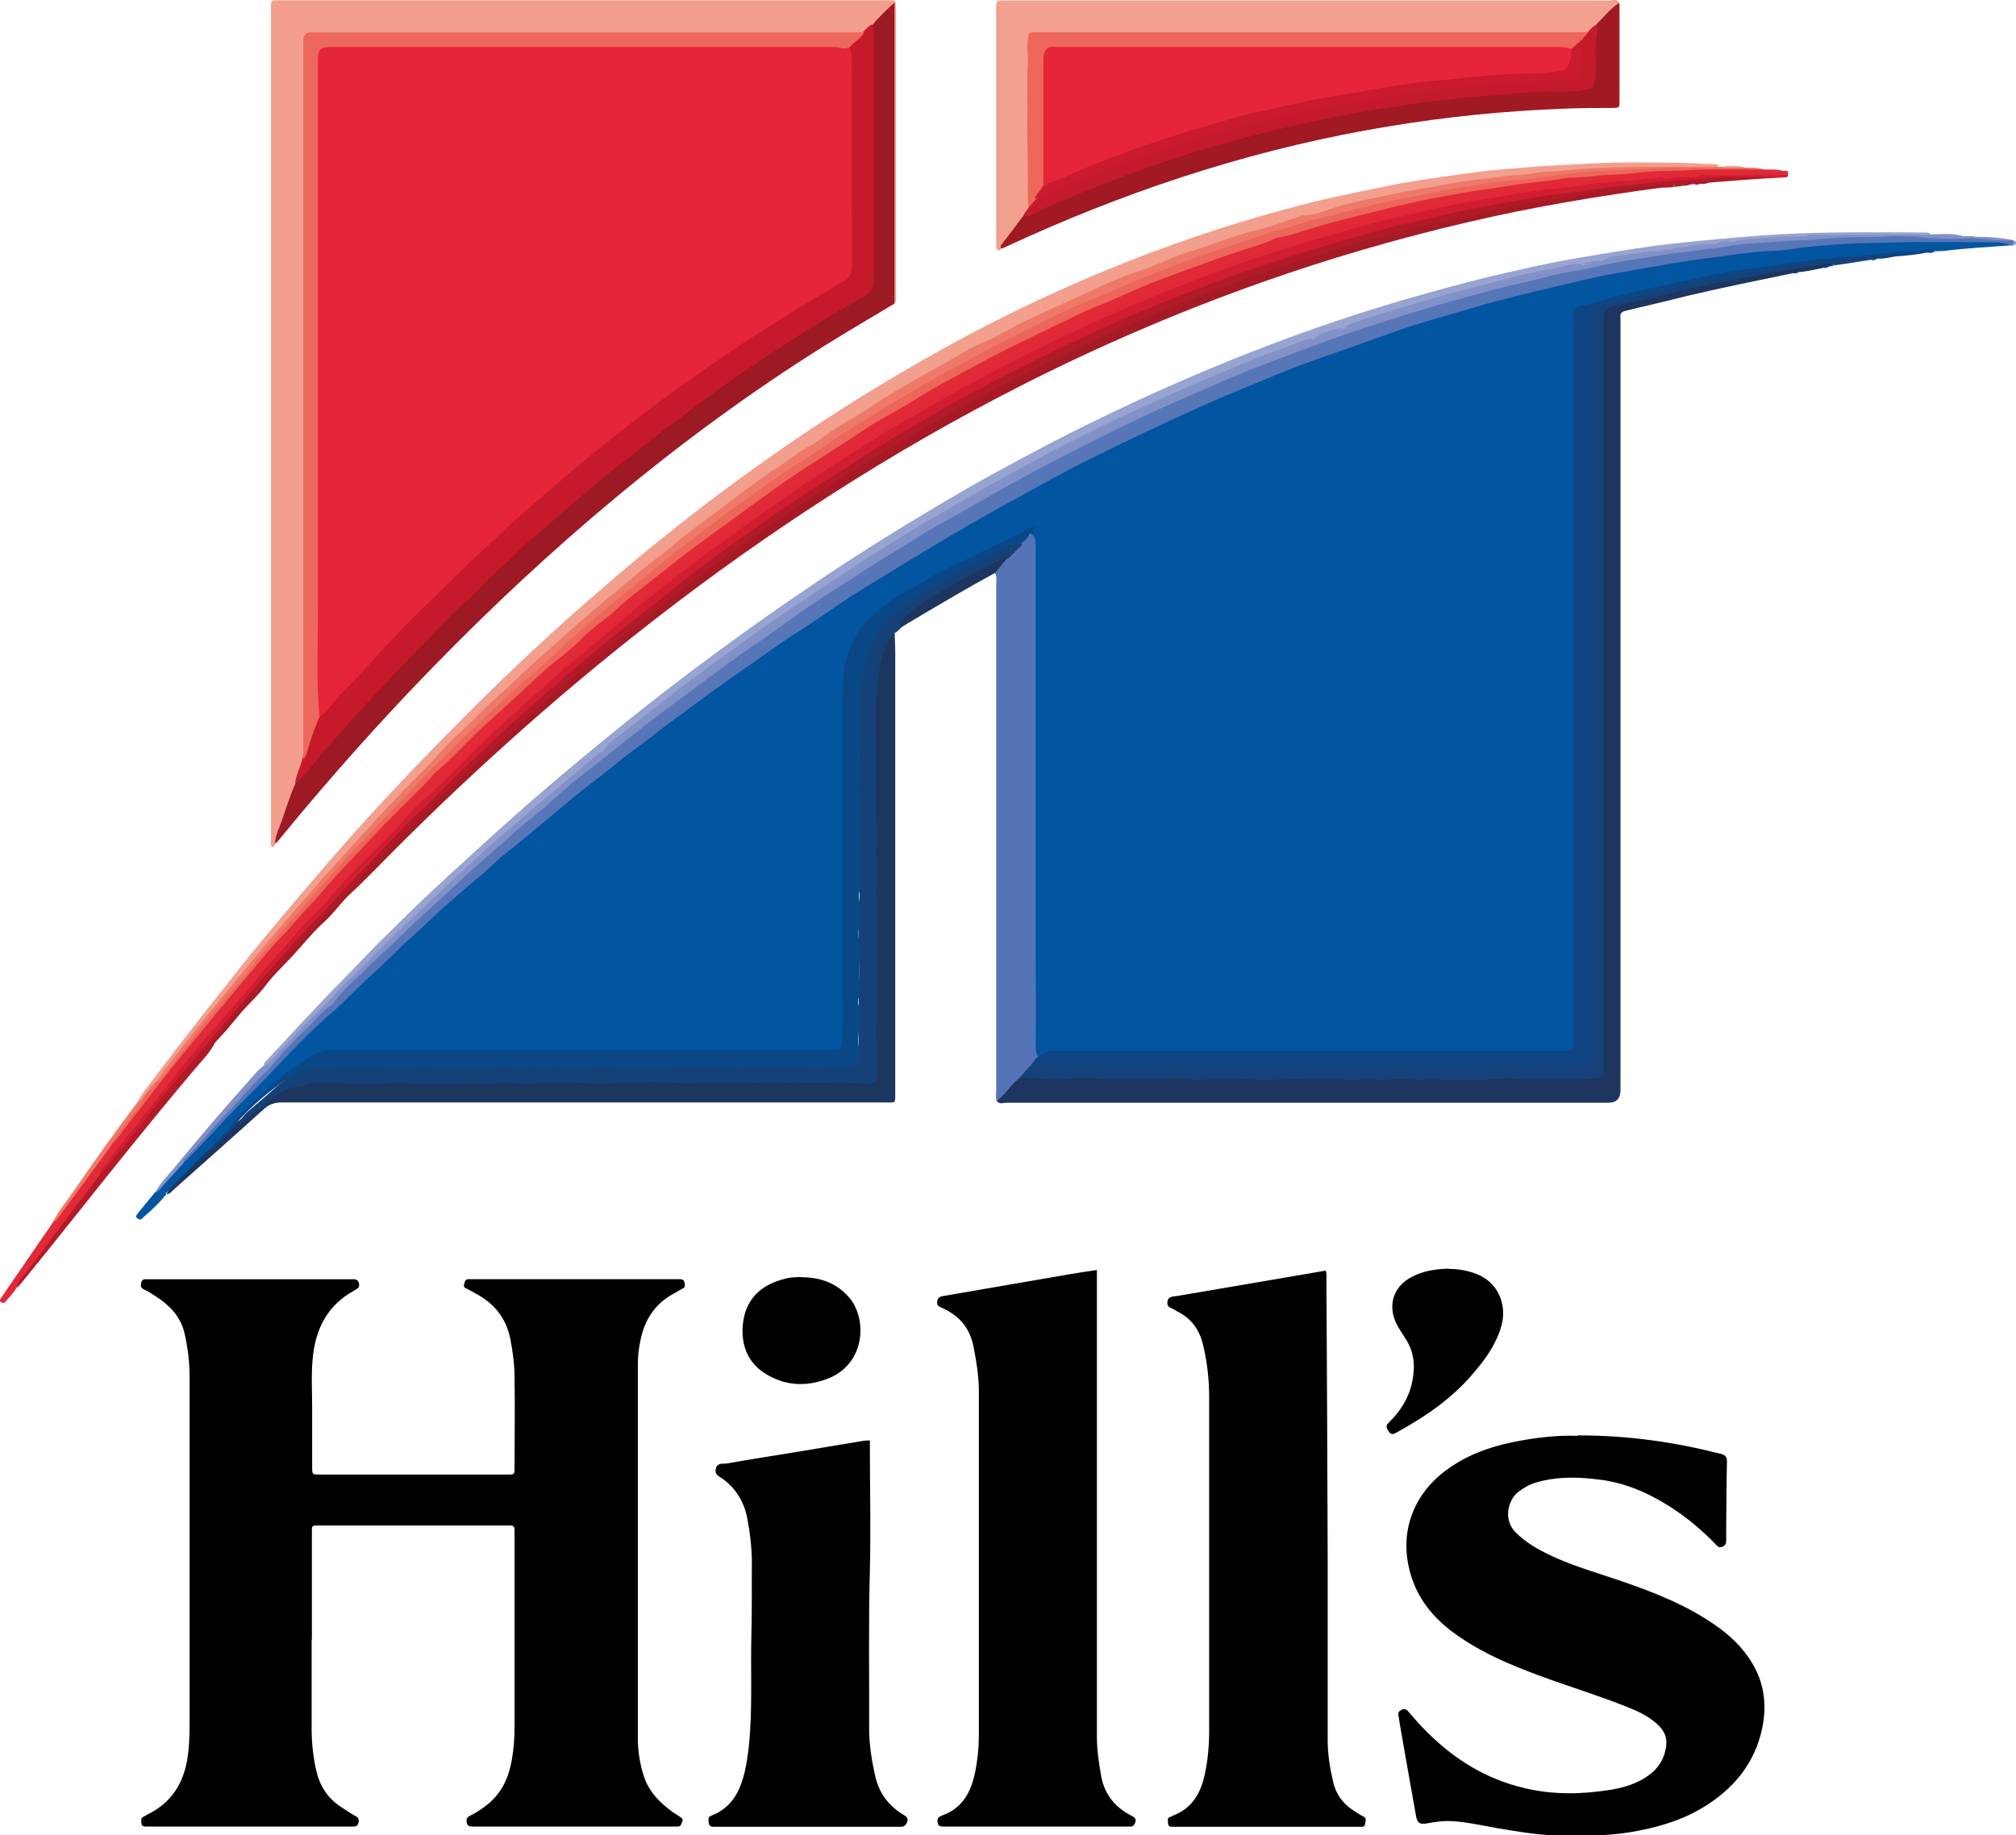 <svg xmlns="http://www.w3.org/2000/svg" id="Capa_1" data-name="Capa 1" viewBox="0 0 80.28 73.1"><defs><style> .cls-1 { fill: #c6192c; } .cls-1, .cls-2, .cls-3, .cls-4, .cls-5, .cls-6, .cls-7, .cls-8, .cls-9, .cls-10, .cls-11, .cls-12, .cls-13, .cls-14, .cls-15, .cls-16, .cls-17, .cls-18, .cls-19, .cls-20, .cls-21, .cls-22, .cls-23, .cls-24, .cls-25, .cls-26, .cls-27, .cls-28, .cls-29, .cls-30, .cls-31, .cls-32, .cls-33, .cls-34 { stroke-width: 0px; } .cls-2 { fill: #094787; } .cls-3 { fill: #8292c8; } .cls-4 { fill: #a61a25; } .cls-5 { fill: #010101; } .cls-6 { fill: #e22938; } .cls-8 { fill: #1d3660; } .cls-9 { fill: #f4a08e; } .cls-10 { fill: #e62539; } .cls-11 { fill: #0255a1; } .cls-12 { fill: #ed685c; } .cls-13 { fill: #b21a28; } .cls-14 { fill: #5776b7; } .cls-15 { fill: #a01923; } .cls-16 { fill: #0e4582; } .cls-17 { fill: #010100; } .cls-18 { fill: #ec665a; } .cls-19 { fill: #f39f8e; } .cls-20 { fill: #1d355f; } .cls-21 { fill: #ca1a2d; } .cls-22 { fill: #c5192c; } .cls-23 { fill: #d21d30; } .cls-24 { fill: #15427a; } .cls-25 { fill: #ee7969; } .cls-26 { fill: #000100; } .cls-27 { fill: #154179; } .cls-28 { fill: #8191c7; } .cls-29 { fill: #f49e8d; } .cls-30 { fill: #e22837; } .cls-31 { fill: #5474b7; } .cls-32 { fill: #ed675b; } .cls-33 { fill: #9d1923; } .cls-34 { fill: #97a4d1; } </style></defs><path class="cls-11" d="M6.63,47.56c-.26.32-.56.61-.87.88-.04.03-.07.07-.11.1-.08.07-.14.01-.2-.03-.07-.06-.01-.11.02-.16.24-.3.48-.59.72-.88.39-.4.73-.85,1.1-1.26,1.76-1.78,3.44-3.64,5.24-5.38,1.71-1.65,3.43-3.29,5.21-4.88,1.83-1.62,3.69-3.2,5.59-4.73,2.2-1.77,4.47-3.46,6.79-5.07,1.99-1.38,4.01-2.71,6.07-3.97,1.7-1.03,3.42-2.02,5.17-2.96,1.88-1.01,3.8-1.95,5.74-2.84,2.14-.98,4.33-1.85,6.55-2.65,2.47-.88,4.97-1.63,7.51-2.26,1.88-.47,3.78-.85,5.7-1.14.98-.15,1.95-.32,2.93-.4.96-.08,1.91-.19,2.87-.26,2.11-.15,4.21-.15,6.32-.14.3,0,.59,0,.88.07.1.02.24,0,.24.17-.88.07-1.77.11-2.65.22-.15.02-.29.01-.44.02-.78,0-1.55.1-2.32.19-.86.1-1.72.13-2.57.26-.74.11-1.48.22-2.23.32-1.94.27-3.85.71-5.75,1.16-.37.09-.73.24-1.1.33-.19.05-.28.19-.29.38-.01.18-.01.37-.01.55,0,9.24,0,18.49,0,27.73,0,1.01-.01,1.02-1,1.02-6.39,0-12.79,0-19.18,0-.43,0-.85.07-1.28.12-.2-.18-.18-.42-.17-.66.02-1.11-.01-2.22,0-3.33.01-5.32,0-10.63,0-15.95,0-.27,0-.54-.06-.81-.02-.22-.14-.1-.23-.06-.46.21-.91.45-1.36.67-1.16.57-2.33,1.13-3.44,1.81-.83.5-1.6,1.07-2.01,2.01-.14.32-.25.65-.28.99-.06.72-.14,1.45-.09,2.18.03.56.01,1.13,0,1.7,0,1.37.01,2.73,0,4.1,0,1.1,0,2.19-.01,3.29,0,.75-.03,1.5.01,2.25.02.43-.02.86-.04,1.29,0,.25-.16.37-.41.39-.16.01-.32,0-.48,0-6.17,0-12.34.02-18.51-.02-1.13,0-2.05.29-2.87,1.02-.67.6-1.37,1.16-1.98,1.83-.29.38-.66.68-.98,1.03-.59.58-1.18,1.17-1.78,1.74Z"></path><path class="cls-7" d="M12.41,65.31c0,1.18,0,2.37,0,3.55,0,.56.06,1.1.18,1.65.14.61.45,1.11.99,1.46.2.13.39.26.59.37.11.06.13.12.11.23-.02.11-.07.18-.19.18-.07,0-.15,0-.22,0-2.62,0-5.23,0-7.85,0-.07,0-.15,0-.22,0-.1,0-.16-.03-.17-.14,0-.1-.04-.19.08-.25.09-.04.17-.1.26-.14.99-.52,1.42-1.39,1.53-2.45.06-.54.05-1.08.05-1.62,0-4.43,0-8.86,0-13.29,0-.6-.07-1.2-.21-1.79-.16-.65-.6-1.09-1.14-1.44-.15-.1-.31-.2-.48-.28-.12-.06-.12-.13-.1-.24.02-.12.08-.17.2-.16.07,0,.15,0,.22,0,2.6,0,5.21,0,7.81,0,.07,0,.15,0,.22,0,.12,0,.19.04.22.15.03.11.01.19-.1.25-.03.02-.06.04-.1.06-1.07.59-1.54,1.55-1.64,2.72-.06.64-.02,1.28-.02,1.92,0,.79,0,1.58,0,2.37,0,.31,0,.31.29.31,2.49,0,4.99,0,7.48,0,.29,0,.29,0,.29-.28,0-1.2.02-2.39,0-3.59,0-.51-.07-1.03-.17-1.54-.16-.79-.6-1.36-1.29-1.75-.14-.08-.28-.16-.42-.23-.08-.04-.16-.06-.13-.18.03-.11.04-.22.2-.21.07,0,.15,0,.22,0,2.65,0,5.31,0,7.96,0,.07,0,.15,0,.22,0,.1,0,.16.04.18.14.02.1.03.19-.09.24-.09.04-.17.1-.26.15-.8.4-1.24,1.06-1.41,1.92-.07.32-.1.65-.1.99,0,4.95,0,9.9,0,14.84,0,.52.08,1.03.24,1.52.2.61.63,1.05,1.14,1.42.09.06.19.12.28.18.07.05.16.09.11.2-.04.1-.06.22-.22.2-.09,0-.17,0-.26,0-2.56,0-5.11,0-7.67,0-.07,0-.15,0-.22,0-.11,0-.19-.03-.21-.15-.02-.11-.03-.19.11-.27.26-.13.51-.29.74-.48.55-.46.82-1.06.94-1.75.08-.44.11-.88.11-1.32,0-2.54,0-5.08,0-7.63,0-.06,0-.12,0-.19.01-.14-.04-.21-.19-.2-.07,0-.15,0-.22,0-2.42,0-4.84,0-7.26,0-.45,0-.4-.04-.4.39,0,1.38,0,2.76,0,4.15Z"></path><path class="cls-7" d="M62.82,57.17c2.08,0,3.91.28,5.72.74.19.05.23.14.23.31-.02.83-.02,1.65-.03,2.48,0,.21,0,.42,0,.63,0,.11,0,.21-.14.27-.14.06-.2,0-.28-.09-.54-.56-1.13-1.06-1.79-1.48-.72-.46-1.48-.83-2.32-1.01-.26-.06-.53-.09-.8-.12-.75-.08-1.49-.07-2.22.14-.28.08-.52.22-.74.39-.39.31-.61,1.09-.09,1.61.4.4.88.67,1.38.91.91.43,1.88.7,2.84,1.03,1.34.46,2.65.98,3.81,1.81.56.4,1.04.87,1.39,1.46.49.82.58,1.69.39,2.6-.3,1.41-1.16,2.42-2.37,3.15-.9.54-1.89.81-2.91.98-1,.16-2.01.15-3.02.12-.78-.03-1.56-.17-2.33-.3-.63-.11-1.25-.26-1.89-.27-.27,0-.54.04-.8.09-.3.06-.41,0-.46-.28-.13-.71-.25-1.43-.38-2.14-.09-.53-.19-1.07-.28-1.6-.01-.08-.02-.17-.04-.26-.03-.12.02-.19.12-.24.12-.06.2-.02.28.08.25.29.5.58.77.84,1.09,1.08,2.35,1.85,3.85,2.2,1.13.27,2.27.25,3.41.07.55-.09,1.08-.25,1.53-.58.38-.27.61-.63.69-1.09.07-.4-.06-.69-.35-.95-.33-.3-.73-.5-1.14-.66-.96-.39-1.94-.7-2.91-1.04-1.35-.48-2.68-.98-3.86-1.8-.86-.59-1.54-1.33-1.87-2.35-.54-1.67.01-3.24,1.36-4.25.92-.69,1.98-1.02,3.09-1.21.79-.14,1.59-.2,2.17-.17Z"></path><path class="cls-17" d="M43.68,50.59v.48c0,6.03,0,12.06,0,18.1,0,.53.08,1.05.17,1.57.13.73.56,1.25,1.21,1.58.14.07.21.15.13.31-.04.08-.08.12-.16.12-.07,0-.15,0-.22,0-2.36,0-4.71,0-7.07,0-.07,0-.15,0-.22,0-.1,0-.17-.05-.18-.15-.01-.1-.03-.2.1-.25.03-.01.06-.04.1-.05.79-.29,1.13-.93,1.29-1.71.1-.49.15-.97.15-1.47,0-4.56,0-9.13,0-13.69,0-.62-.1-1.22-.22-1.83-.15-.7-.54-1.17-1.17-1.47-.03-.02-.06-.04-.1-.05-.11-.04-.19-.1-.17-.24.02-.15.1-.2.24-.22.58-.1,1.16-.2,1.74-.3,1.1-.19,2.2-.38,3.3-.57.35-.06.7-.11,1.1-.17Z"></path><path class="cls-17" d="M52.78,50.6c.06.11.04.19.04.28.02,3.72.04,7.45.05,11.17,0,2.42,0,4.84,0,7.25,0,.57.09,1.13.22,1.68.11.48.38.85.79,1.12.13.09.27.18.41.25.15.07.08.18.07.29-.01.13-.1.12-.19.12-.07,0-.15,0-.22,0-2.33,0-4.66,0-7,0-.1,0-.2,0-.3,0-.11,0-.14-.08-.14-.18,0-.08-.04-.17.08-.21.05-.01.09-.04.13-.06.76-.29,1.1-.9,1.26-1.65.12-.57.17-1.14.17-1.72,0-4.44,0-8.88,0-13.32,0-.69-.08-1.37-.24-2.05-.14-.58-.44-1.03-.98-1.31-.1-.05-.19-.12-.29-.16-.13-.05-.17-.13-.15-.26.02-.13.09-.18.22-.2.27-.03.53-.09.8-.13,1.75-.3,3.51-.6,5.27-.9Z"></path><path class="cls-26" d="M34.64,57.41c0,.09,0,.16,0,.23,0,1.64.04,3.28,0,4.92-.06,2.1-.02,4.19-.03,6.28,0,.64.1,1.27.24,1.89.15.69.54,1.2,1.14,1.56.09.06.19.11.14.26-.04.13-.12.21-.26.21-.09,0-.17,0-.26,0-.47,0-.94,0-1.4,0-1.86,0-3.72,0-5.58,0-.07,0-.15,0-.22,0-.11,0-.18-.05-.19-.17,0-.11-.05-.21.1-.27.81-.31,1.16-.97,1.34-1.77.12-.53.18-1.07.21-1.61.08-1.26.02-2.51.05-3.77.03-.97.01-1.95.02-2.92,0-.59-.07-1.18-.18-1.76-.12-.65-.44-1.19-.98-1.59-.12-.09-.32-.14-.28-.38.05-.28.29-.21.44-.23.94-.17,1.89-.31,2.84-.47.82-.14,1.64-.27,2.47-.41.12-.02.24-.05.41-.03Z"></path><path class="cls-29" d="M10.95,33.59c0,.09-.03.14-.13.14-.06-.1-.03-.21-.03-.32,0-10.98,0-21.96,0-32.95,0-.5-.04-.45.46-.45,8,0,16,0,24,0,.05,0,.1,0,.15,0,.27,0,.27,0,.28.26,0,.09,0,.17,0,.26,0,3.7,0,7.4,0,11.11,0,.14.05.3-.05.43-.17-.19-.12-.42-.12-.63,0-3.51,0-7.02,0-10.54,0-.15.03-.29-.04-.46-.26.13-.41.38-.62.55-.16.13-.29.31-.5.37-.23.05-.47.04-.7.04-6.91,0-13.83,0-20.74,0q-.71,0-.71.7c0,8.81,0,17.62,0,26.43,0,.53,0,1.06-.02,1.59-.03.38-.21.72-.31,1.08-.32.79-.52,1.63-.91,2.39Z"></path><path class="cls-20" d="M73.02,10.59c-.07,0-.14.02-.2.03-.07.04-.16,0-.23.05-.32.06-.64.15-.98.17-.06.05-.14.01-.21.04-1.4.29-2.8.57-4.19.9-.81.2-1.63.4-2.44.59-.18.04-.27.1-.24.29,0,.09,0,.17,0,.26,0,10.17,0,20.33,0,30.5q0,.5-.48.5c-7.99,0-15.97,0-23.96,0-.13,0-.29.08-.4-.07.29-.36.49-.81.98-.97,1.08.08,2.17-.02,3.25.03.74.04,1.48.05,2.22,0,.85-.06,1.7.06,2.55,0,.85-.06,1.7.03,2.55,0,.88-.02,1.77.02,2.66,0,2.08-.05,4.16.06,6.25-.01.87-.03,1.75,0,2.62.03.89.03.97-.03.97-.92,0-9.62,0-19.24,0-28.86,0-.87,0-.86.82-1.07,2.16-.57,4.34-1,6.53-1.39.5-.09,1-.16,1.5-.22.16-.02.35-.09.44.14Z"></path><path class="cls-9" d="M39.9,9.89c-.11.1-.21.15-.23-.07,0-.07,0-.15,0-.22,0-3.05,0-6.09,0-9.14,0-.48-.03-.44.43-.44,8,0,15.99,0,23.99,0,.13,0,.29-.09.39.09-.23.39-.58.67-.92.96-.14.1-.25.25-.43.29-.22.04-.44.03-.66.03-6.92,0-13.84,0-20.75,0-.7,0-.69,0-.69.69.01,2.02,0,4.04,0,6.06-.02.18-.13.32-.22.47-.29.43-.66.81-.92,1.27Z"></path><path class="cls-33" d="M10.95,33.59c.02-.34.18-.63.29-.95.17-.49.32-.98.53-1.45.5-.71,1.09-1.34,1.66-1.98,1.25-1.43,2.57-2.8,3.89-4.15.97-1,1.99-1.95,3-2.9,1.55-1.45,3.17-2.81,4.83-4.14,2.48-1.98,5.08-3.79,7.78-5.45.45-.28.9-.56,1.37-.81.3-.16.41-.38.41-.71,0-3.23,0-6.46,0-9.69,0-.12-.03-.25.03-.36.24-.31.53-.57.88-.9,0,.2,0,.32,0,.45,0,3.71,0,7.42,0,11.13,0,.14,0,.27,0,.41-.91.55-1.82,1.08-2.72,1.64-2.95,1.84-5.75,3.9-8.42,6.12-2.51,2.09-4.9,4.32-7.18,6.66-2.1,2.15-4.1,4.4-6.01,6.72-.11.13-.2.28-.35.38Z"></path><path class="cls-14" d="M80.13,9.79c-.23-.1-.46-.14-.71-.14-1.23,0-2.47-.03-3.7,0-.82.03-1.64.02-2.46.08-.63.05-1.27.08-1.9.19-.31.05-.64.07-.95.08-.82.04-1.63.19-2.44.29-1.27.15-2.52.41-3.77.62-.68.12-1.34.29-2.01.45-.46.11-.93.21-1.4.33-.73.18-1.45.36-2.17.58-1.05.31-2.11.59-3.14.96-1.04.37-2.08.75-3.13,1.11-1,.35-1.96.77-2.94,1.17-1.16.47-2.3,1-3.43,1.53-.8.37-1.6.76-2.39,1.15-1,.48-1.96,1.03-2.93,1.56-1.32.71-2.61,1.46-3.9,2.24-.83.5-1.66,1.01-2.49,1.52-.8.5-1.57,1.06-2.36,1.57-.86.54-1.68,1.15-2.52,1.73-.97.67-1.91,1.38-2.86,2.08-.43.32-.85.67-1.29.98-.46.33-.88.7-1.33,1.05-.31.24-.63.47-.93.72-.47.38-.92.78-1.39,1.16-.51.42-1.01.85-1.54,1.26-.31.24-.57.54-.88.79-.54.44-1.07.91-1.59,1.37-.38.34-.74.71-1.13,1.05-.56.48-1.05,1.04-1.61,1.52-.55.48-1.03,1.03-1.58,1.5-.76.65-1.46,1.37-2.14,2.09-.78.84-1.62,1.62-2.4,2.47-.38.42-.78.82-1.17,1.23-.08.08-.14.17-.25.22-.1-.13.02-.2.09-.28.93-1.05,1.84-2.13,2.81-3.14.83-.86,1.64-1.74,2.48-2.58,1.13-1.13,2.26-2.26,3.43-3.36,2.25-2.11,4.56-4.15,6.95-6.1,3.1-2.53,6.3-4.92,9.64-7.13,2.83-1.87,5.74-3.61,8.74-5.2,2.35-1.24,4.74-2.4,7.18-3.42,2.76-1.15,5.56-2.18,8.43-2.99,1.74-.5,3.5-.96,5.27-1.33,1.76-.37,3.53-.7,5.31-.91,1.54-.18,3.08-.35,4.63-.4,1.29-.05,2.59-.14,3.88-.1.85.03,1.7.07,2.55.1.49.02.98.08,1.48.11h0c.05.07.05.14,0,.21h-.08Z"></path><path class="cls-16" d="M41.32,42.08c.23-.19.5-.23.8-.23,6.64,0,13.28,0,19.92,0,.66,0,.61.02.61-.63,0-9.43,0-18.85,0-28.28,0-.1,0-.2,0-.3.01-.34.08-.43.42-.48.39-.06.75-.22,1.13-.32.83-.21,1.67-.39,2.51-.57.85-.18,1.7-.39,2.56-.5.97-.12,1.94-.3,2.91-.41.74-.08,1.49-.13,2.23-.21.64-.07,1.27-.14,1.91-.14.1,0,.19-.02.29-.05.14-.03.29-.07.42.06,0,0,0,0,0,0-.09.05-.2.01-.29.04-.4.08-.8.12-1.2.15-.67-.03-1.31.15-1.97.2-1.44.11-2.85.36-4.27.62-1.34.25-2.68.51-4,.87-.48.13-.98.21-1.46.37-.29.09-.43.27-.41.57,0,.15,0,.3,0,.44,0,9.41,0,18.82,0,28.24,0,1.03-.01,1.02-1.02,1.04-1.86.04-3.72.02-5.58.03-1.1,0-2.19-.03-3.29-.01-1.27.02-2.54-.01-3.81,0-1.24.02-2.49,0-3.73,0-1.1,0-2.19.02-3.29,0-.54,0-1.08.03-1.62-.06-.21-.29.06-.34.23-.44Z"></path><path class="cls-31" d="M41.32,42.08c-.1.12-.2.24-.3.37-.06.25-.22.41-.45.51-.33.26-.54.64-.88.89-.05-.13-.02-.27-.02-.4,0-6.73,0-13.46,0-20.19,0-.14.04-.3-.05-.43,0-.31.32-.41.45-.64.17-.19.32-.39.53-.53.2-.08.26-.35.49-.38.11.09.15.22.15.36,0,.1,0,.2,0,.3,0,5.47,0,10.94,0,16.41,0,1.04.02,2.08,0,3.13,0,.21,0,.42.08.62Z"></path><path class="cls-8" d="M6.63,47.56c.03-.05.05-.12.09-.16.54-.54,1.07-1.11,1.64-1.63.37-.3.71-.63,1-1.01.03-.04.08-.07.13-.1.34-.28.7-.55,1.02-.85.63-.58,1.4-.75,2.21-.8.6-.04,1.2.08,1.81.04,1.01-.06,2.02-.01,3.03,0,1.06.02,2.12,0,3.17-.01,1.5-.01,3.01.09,4.51,0,.64-.04,1.28,0,1.92.02.56.02,1.11-.02,1.66-.02,1.87,0,3.75-.02,5.62,0,.32,0,.34-.18.35-.43.02-1.53-.01-3.06,0-4.58.01-1.75-.01-3.5,0-5.25.01-1.9-.08-3.8.07-5.7.03-.45.13-.88.29-1.3.09-.24.17-.52.48-.6,0,.26.02.52.02.78,0,5.85,0,11.69,0,17.54,0,.48.03.41-.42.41-8.01,0-16.02,0-24.02,0-.29,0-.5.08-.72.28-1.18,1.07-2.37,2.12-3.56,3.18-.09.08-.16.2-.3.19Z"></path><path class="cls-24" d="M40.57,42.96c.15-.17.3-.34.45-.51.3,0,.61,0,.91,0,.17,0,.35-.03.51.04.1.04.19.03.29,0,.05-.02.1-.04.14-.03.36.11.72-.06,1.09.04.24.06.52,0,.79-.01.04,0,.07-.03.11-.02.41.07.83,0,1.24,0,.31,0,.63,0,.93.02.38.03.75-.08,1.13,0,.26.06.55,0,.82,0,.06,0,.13-.03.18-.02.4.1.8,0,1.2.01.29.02.61,0,.9.02.38.02.75-.09,1.13,0,.25.06.52,0,.79,0,.07,0,.15-.05.22-.03.4.12.8-.01,1.2.01.29.02.61,0,.9.02.37.02.75-.09,1.13,0,.25.06.52,0,.79,0,.05,0,.1-.03.14-.03.41.07.83,0,1.24,0,.31,0,.63.01.94.01.36,0,.73-.08,1.09.02.19.05.36-.06.54-.05.52.02,1.04,0,1.56,0,.34,0,.4-.06.41-.41,0-.1,0-.2,0-.3,0-9.59,0-19.18,0-28.77,0-.09,0-.17,0-.26,0-.36.03-.38.35-.51.28-.11.58-.12.85-.21.38-.12.78-.2,1.16-.31.43-.12.89-.18,1.33-.27.24-.05.47-.13.71-.18.28-.06.55-.15.84-.11.18.02.29-.13.45-.15.66-.1,1.33-.2,1.99-.3.59-.09,1.18-.22,1.78-.27.52-.04,1.03-.21,1.57-.13.11.02.24-.04.36-.07.28-.07.56-.08.83,0-.27.04-.53.12-.8.1-.07.05-.15.02-.22.04-.5.08-.99.16-1.49.23-.13-.1-.29-.07-.43-.05-1.46.23-2.92.49-4.38.78-.94.18-1.87.42-2.8.64-.36.09-.72.16-1.07.24-.04,0-.07.02-.11.03-.36.11-.4.16-.4.55,0,4.34,0,8.69,0,13.03s0,8.42,0,12.62c0,1.37,0,2.74,0,4.1,0,.37,0,.37-.37.44-.3.05-.6.04-.91.04-.36,0-.73,0-1.09,0-.35-.01-.69.02-1.05-.02-.41-.05-.84,0-1.26.03-.42.04-.84,0-1.26.02-.4.02-.79-.09-1.2-.01-.24.05-.5-.05-.76-.04-.22,0-.44,0-.65.03-.1.01-.2.03-.29.02-.49-.09-.97.03-1.46-.02-.51-.05-1.01.02-1.53-.01-.58-.04-1.17.01-1.75.04-.28.01-.55-.08-.84-.05-.49.05-.99,0-1.48.02-.35.02-.68-.01-1.02-.05-.24-.02-.46.05-.69.05-.58,0-1.16,0-1.75,0-.29,0-.58,0-.88-.04-.31-.04-.64-.04-.95,0-.3.05-.58.04-.88.02-.4-.03-.8-.04-1.21-.05Z"></path><path class="cls-6" d="M.65,51.3c-.1.2-.27.34-.41.52-.05.07-.1.1-.19.05-.1-.06-.04-.12,0-.18.09-.13.18-.27.27-.4.6-.87,1.2-1.75,1.8-2.62.69-.91,1.35-1.86,2.02-2.79.08-.11.16-.21.25-.31.66-.79,1.24-1.63,1.88-2.43,1.46-1.83,2.94-3.64,4.48-5.41,1.21-1.38,2.44-2.74,3.7-4.08,1.47-1.57,2.98-3.09,4.53-4.57,1.18-1.13,2.43-2.2,3.66-3.28,1.49-1.31,3.03-2.56,4.6-3.78.96-.75,1.95-1.47,2.95-2.18,3.09-2.18,6.29-4.16,9.65-5.9,2.9-1.5,5.88-2.79,8.96-3.88,1.62-.57,3.26-1.07,4.91-1.5,2.23-.58,4.49-1.03,6.78-1.32,1.53-.2,3.06-.33,4.59-.44,1.35-.09,2.7-.18,4.06-.11.38.02.76,0,1.14.06.25.01.51-.02.76.07,0,.08-.03.15-.11.19-.07.01-.15.02-.22,0-.51-.15-1.02,0-1.52.03-.04,0-.08,0-.11,0-.21-.04-.42-.03-.63.03-.25.03-.5.02-.75.02-.49-.1-.97.03-1.46.04-.06.02-.12.02-.18.02-.96,0-1.92.11-2.87.21-1.1.11-2.21.22-3.3.41-1.7.29-3.39.63-5.07,1.05-2.93.74-5.8,1.69-8.61,2.81-2.28.91-4.5,1.97-6.68,3.1-1.99,1.04-3.93,2.18-5.81,3.39-3.04,1.95-5.96,4.08-8.75,6.39-.66.55-1.32,1.11-1.99,1.65-.17.14-.33.3-.46.48-.29.4-.7.7-1.07,1.02-1.2,1.06-2.35,2.17-3.51,3.28-1.21,1.16-2.39,2.36-3.54,3.57-1.21,1.26-2.4,2.54-3.54,3.87-1.05,1.22-2.11,2.44-3.14,3.69-1.19,1.43-2.32,2.91-3.47,4.37-.08.11-.16.22-.21.35-.36.61-.85,1.11-1.25,1.68-.69.97-1.47,1.87-2.15,2.84Z"></path><path class="cls-27" d="M35.62,25.19c-.38.39-.5.89-.59,1.4-.19,1.08-.17,2.17-.14,3.26.02.8-.03,1.59,0,2.39.01.39.02.78.05,1.17.02.22-.08.46-.04.69.09.58-.02,1.16.02,1.75.03.49-.01.99,0,1.48,0,.58,0,1.16,0,1.74,0,.4-.02.8,0,1.2.02.52-.08,1.04.04,1.56,0,.03.01.08,0,.11-.09.28-.05.56-.03.84.02.25-.13.39-.37.38-.63-.03-1.25-.03-1.88-.02-.49,0-.99,0-1.48-.02-.81-.03-1.62.05-2.43,0-.54-.03-1.08.06-1.63.02-.6-.04-1.21-.05-1.81-.03-.41,0-.82.04-1.23.05-.52.01-1.04-.06-1.56-.04-.42.02-.85-.05-1.27.04-.21.05-.44.04-.65,0-.36-.07-.7-.06-1.06,0-.27.04-.55-.02-.83-.01-.7.03-1.4,0-2.09.02-.32.01-.63-.08-.95-.05-.22.02-.44.06-.66.05-.42-.03-.84.03-1.27-.01-.51-.06-1.03-.09-1.54.04-.31.07-.62.09-.91.23-.37.18-.66.47-.98.71-.21.16-.44.32-.61.53-.05.06-.12.09-.2.09.12-.34.42-.54.67-.76.29-.25.58-.5.86-.75.64-.56,1.41-.79,2.22-.81,1.53-.02,3.06,0,4.59,0,1.37-.01,2.74.02,4.1,0,1.24,0,2.49,0,3.74,0,2.26,0,4.51,0,6.77-.02.44,0,.89,0,1.33,0,.27,0,.43-.12.41-.4-.07-1.02,0-2.04,0-3.06,0-.82-.04-1.64,0-2.47.03-.62.01-1.25-.01-1.88-.03-.63.04-1.25.01-1.88-.04-.86-.04-1.72-.02-2.58.03-1.18-.03-2.37.17-3.54.19-1.12.8-1.97,1.72-2.61,1.29-.9,2.68-1.61,4.09-2.3.16-.08.36-.25.53,0-.17.17-.35.34-.52.52-1.01.54-2.05,1.02-3,1.66-.47.32-.95.62-1.28,1.11-.08.07-.15.14-.23.21Z"></path><path class="cls-19" d="M5.46,43.92c.17-.35.42-.63.65-.94.67-.9,1.36-1.79,2.05-2.67.9-1.14,1.8-2.29,2.73-3.4,1.22-1.45,2.45-2.9,3.72-4.3,1.29-1.42,2.63-2.81,3.99-4.17,1.68-1.69,3.42-3.31,5.22-4.87,2.12-1.84,4.32-3.59,6.62-5.21,1.58-1.12,3.2-2.18,4.86-3.17,1.69-1.01,3.42-1.97,5.19-2.83,1.93-.94,3.9-1.78,5.91-2.51,1.75-.64,3.52-1.19,5.32-1.66,1.14-.3,2.3-.53,3.46-.77,1.23-.25,2.47-.41,3.72-.58.61-.08,1.22-.11,1.84-.17.89-.08,1.79-.11,2.69-.16,1.07-.06,2.15-.04,3.22-.03.54,0,1.08.05,1.62.06.06,0,.12,0,.17.06-.08.1-.2.08-.31.07-.88-.01-1.75.02-2.63.03-1.7,0-3.39.17-5.08.34-1.47.15-2.94.36-4.39.65-1.16.23-2.31.5-3.45.8-1.1.29-2.18.62-3.26.95-1.04.32-2.07.66-3.06,1.1-.64.28-1.31.49-1.96.77-1.58.67-3.13,1.39-4.66,2.17-1.42.73-2.81,1.48-4.17,2.31-.96.58-1.91,1.17-2.85,1.79-1.65,1.09-3.25,2.23-4.82,3.43-1.01.77-2,1.57-2.97,2.38-1.25,1.06-2.47,2.15-3.7,3.23-.49.43-.97.88-1.43,1.34-1.08,1.04-2.15,2.1-3.19,3.18-1.29,1.34-2.53,2.73-3.77,4.11-1.23,1.37-2.39,2.78-3.57,4.2-.96,1.16-1.9,2.33-2.78,3.55-.03.04-.06.08-.09.12-.11.11-.24.22-.31.37-.06.12-.14.22-.23.32-.08.06-.14.16-.26.1Z"></path><path class="cls-15" d="M63.55.99c.31-.3.57-.65.94-.88,0,1.31,0,2.61,0,3.92,0,.26,0,.26-.26.27-.67,0-1.33,0-2,.03-2.32.09-4.62.32-6.91.7-5,.82-9.79,2.34-14.41,4.41-.34.15-.67.31-1.01.46-.1-.06-.05-.12,0-.18.28-.37.56-.73.83-1.1.63-.38,1.31-.63,1.98-.91,4.55-1.91,9.29-3.13,14.19-3.76,1.82-.23,3.65-.4,5.49-.41,1.07,0,1.04-.06,1.05-1.03,0-.5-.03-1.01.12-1.5Z"></path><path class="cls-23" d="M70.73,6.97c.07,0,.15,0,.22,0,.08-.07.17-.08.25,0,0,.06-.02.09-.08.09-.21.01-.41.03-.62.04-1.12-.02-2.24.09-3.35.17-.9.07-1.79.16-2.68.25-.89.08-1.79.2-2.67.34-2.05.32-4.08.72-6.09,1.23-2.33.59-4.64,1.28-6.9,2.11-1.38.5-2.74,1.05-4.09,1.63-2.39,1.03-4.72,2.2-6.99,3.47-2.15,1.2-4.23,2.53-6.28,3.91-2.73,1.85-5.34,3.85-7.87,5.96-1.53,1.28-3.01,2.62-4.48,3.98-.9.84-1.78,1.7-2.66,2.57-1.31,1.3-2.58,2.64-3.84,4-1.1,1.18-2.16,2.39-3.21,3.62-.79.93-1.58,1.86-2.35,2.8-.92,1.11-1.78,2.27-2.7,3.38-.09.11-.17.26-.35.22,0-.15.11-.25.19-.35.59-.75,1.19-1.5,1.78-2.25.51-.64,1.01-1.3,1.53-1.94.32-.4.65-.8,1-1.18.37-.41.71-.85,1.08-1.26.35-.39.66-.82,1.02-1.21.48-.51.92-1.05,1.38-1.58.03-.04.06-.08.1-.11.55-.5,1.02-1.06,1.52-1.61.69-.77,1.46-1.47,2.16-2.22.28-.3.54-.64.85-.92,1.26-1.14,2.43-2.38,3.68-3.53.63-.58,1.29-1.14,1.93-1.71.09-.08.19-.16.24-.28,1.11-.96,2.24-1.9,3.38-2.82,1.15-.93,2.34-1.81,3.53-2.69,1.4-1.03,2.83-2.01,4.3-2.94,1.79-1.14,3.61-2.21,5.48-3.21,1.62-.87,3.27-1.68,4.95-2.42,1.47-.65,2.97-1.26,4.49-1.8,1.1-.39,2.21-.77,3.32-1.11,2.03-.61,4.09-1.14,6.17-1.54,1.3-.25,2.6-.48,3.91-.64,1.34-.17,2.69-.32,4.04-.35.02,0,.04-.02.06-.03.05,0,.1,0,.15,0,.49-.04.99-.05,1.48-.07.27,0,.54,0,.81,0,.2-.06.39-.06.59,0h.08c.52-.03,1.04-.14,1.55,0Z"></path><path class="cls-13" d="M3.99,46.74c.09-.04.17-.11.22-.19.45-.63.99-1.19,1.45-1.81.71-.96,1.49-1.86,2.25-2.77.57-.69,1.17-1.36,1.74-2.05.52-.64,1.07-1.25,1.61-1.87.29-.33.58-.67.89-.99.55-.56,1.1-1.13,1.63-1.72.52-.58,1.1-1.1,1.61-1.68.29-.33.64-.6.91-.96.12-.16.32-.27.47-.41.36-.35.72-.7,1.07-1.07.58-.62,1.24-1.16,1.85-1.76.72-.7,1.49-1.36,2.25-2.02.85-.74,1.71-1.48,2.59-2.18.68-.54,1.37-1.07,2.05-1.62,1.03-.84,2.1-1.62,3.18-2.39.79-.57,1.59-1.11,2.4-1.64.96-.62,1.92-1.24,2.89-1.85.68-.43,1.38-.81,2.06-1.22,1.11-.67,2.26-1.25,3.41-1.84,1.21-.62,2.43-1.2,3.66-1.75,1.02-.46,2.06-.88,3.1-1.29,1.28-.5,2.58-.97,3.89-1.38,1.15-.36,2.3-.71,3.46-1.03.87-.25,1.76-.43,2.65-.64,1.23-.3,2.47-.5,3.72-.73.77-.14,1.56-.19,2.33-.32.76-.12,1.53-.17,2.3-.27.42-.05.86-.07,1.28-.11.46-.04.93-.04,1.39-.11.37-.06.76-.03,1.15-.02.35,0,.71-.06,1.06.04-.72.05-1.43.1-2.15.16-.12,0-.24-.07-.35.03-.1.06-.2.05-.31.04-.07-.02-.15-.03-.22.01h-.07s-.11-.01-.16-.04c0,.03,0,.05.02.06-.07.05-.15.05-.24.04-.11-.03-.22-.01-.33-.01,0,0-.13-.05-.03.04-.1.06-.2.04-.31.05-.48-.05-.95.05-1.41.1-1.23.14-2.46.36-3.68.57-1.97.35-3.92.76-5.85,1.28-2.8.75-5.56,1.65-8.26,2.72-2.35.93-4.65,1.98-6.91,3.14-1.89.97-3.73,2.03-5.54,3.14-2.34,1.44-4.6,2.97-6.79,4.62-1.97,1.48-3.9,3.02-5.76,4.65-1.46,1.29-2.89,2.61-4.31,3.94-1.54,1.44-3.02,2.95-4.47,4.48-1.48,1.55-2.92,3.14-4.3,4.78-.2.24-.47.43-.57.74-.24.41-.58.73-.87,1.09-1.6,1.9-3.16,3.85-4.71,5.8-.7.88-1.4,1.75-2.11,2.62-.05.06-.1.1-.15.16.05-.3.27-.5.44-.71.51-.65.98-1.32,1.48-1.97.47-.62.95-1.25,1.42-1.87Z"></path><path class="cls-18" d="M6.2,43.11s.05-.05.07-.07c.68-.85,1.32-1.75,2.02-2.59,1.25-1.49,2.46-3.01,3.76-4.46.77-.85,1.49-1.74,2.29-2.55,1.22-1.24,2.39-2.52,3.64-3.73,1.41-1.38,2.87-2.71,4.33-4.03,1.19-1.09,2.46-2.1,3.71-3.11,1.68-1.36,3.41-2.64,5.19-3.87,2.48-1.7,5.05-3.26,7.71-4.68,2.23-1.18,4.51-2.23,6.85-3.17,1.12-.45,2.26-.87,3.41-1.23.86-.27,1.71-.56,2.58-.79,1.15-.31,2.3-.63,3.48-.87,1.28-.26,2.55-.56,3.85-.72,1.64-.2,3.27-.41,4.92-.5,1.57-.08,3.13-.09,4.69-.09.25.02.5-.03.75.03.27.02.55-.02.81.08-1,0-2-.04-3,.02-.7.04-1.4.01-2.1.11-.39.05-.78.06-1.18.08-.47.02-.93.12-1.4.1-.18,0-.36.05-.55.08-.49.07-.97.11-1.46.18-.58.08-1.16.18-1.74.26-.49.07-.97.16-1.45.25-1.05.19-2.09.45-3.12.71-.94.23-1.88.48-2.8.79-.24.08-.52.08-.75.19-.5.23-1.04.36-1.55.54-.95.32-1.89.68-2.84,1.02-.54.2-1.07.43-1.6.67-.69.32-1.42.56-2.09.92-.25.13-.51.23-.77.36-.88.44-1.77.85-2.64,1.32-.93.51-1.87.98-2.77,1.55-.5.32-1.02.59-1.53.89-.21.12-.42.26-.62.39-1.03.69-2.09,1.33-3.11,2.04-1.07.75-2.11,1.53-3.16,2.29-.7.5-1.37,1.04-2.04,1.57-.53.41-1.07.82-1.56,1.29-.24.23-.53.4-.78.62-.17.14-.34.28-.49.44-.45.47-1,.84-1.48,1.27-.31.28-.61.57-.92.85-.43.39-.85.79-1.28,1.17-.71.61-1.31,1.33-2.03,1.94-.22.18-.4.43-.61.64-.63.63-1.28,1.24-1.88,1.89-.74.81-1.52,1.58-2.22,2.42-.21.25-.45.49-.67.73-.31.35-.61.71-.94,1.04-.36.37-.68.78-1.01,1.17-.34.4-.68.81-1.02,1.22-.41.49-.82.98-1.22,1.48-.48.59-.97,1.18-1.44,1.78-.44.56-.86,1.14-1.31,1.69-.24.31-.44.65-.75.91-.1-.16.04-.25.11-.35.38-.5.73-1.03,1.15-1.5l.22-.3c.09-.13.22-.23.3-.37Z"></path><path class="cls-25" d="M68.66,6.68c-.32,0-.64.01-.96,0-1.01-.04-2.02.05-3.03.09-.71.03-1.43.04-2.13.14-.48.07-.97.12-1.46.19-.37.05-.76.08-1.13.11-.67.06-1.33.19-2,.3-.67.1-1.32.27-1.98.38-.53.09-1.05.22-1.58.34-.62.14-1.22.35-1.85.47-.47.08-.92.28-1.38.4-1.05.27-2.05.68-3.08.99-.51.15-1,.39-1.51.57-1.28.45-2.49,1.05-3.75,1.54-.02,0-.04.02-.07.03-.82.4-1.65.78-2.46,1.2-1.32.68-2.64,1.38-3.92,2.13-.8.47-1.6.96-2.39,1.45-.76.46-1.46,1-2.21,1.46-.83.51-1.6,1.1-2.39,1.65-.67.47-1.32.99-1.97,1.48-.99.74-1.92,1.56-2.9,2.33-.6.47-1.15.99-1.73,1.49-.6.51-1.15,1.08-1.75,1.58-.7.59-1.34,1.23-2.01,1.85-.74.7-1.47,1.41-2.18,2.14-.58.6-1.16,1.21-1.74,1.81-.44.46-.89.91-1.31,1.39-.55.62-1.12,1.21-1.64,1.84-.36.44-.76.83-1.11,1.28-.31.39-.69.73-.98,1.15-.26.37-.57.7-.87,1.05-.53.63-1.07,1.25-1.56,1.91-.34.45-.71.88-1.03,1.35-.07.11-.17.21-.3.27.11-.27.29-.48.46-.7.47-.63.97-1.24,1.45-1.85.3-.37.61-.74.91-1.11.38-.46.77-.93,1.15-1.39.35-.42.69-.83,1.04-1.24.5-.58,1-1.15,1.5-1.72.48-.54.98-1.07,1.46-1.61.88-.98,1.78-1.94,2.72-2.87.43-.43.81-.92,1.27-1.32.58-.51,1.08-1.09,1.65-1.58.59-.51,1.12-1.07,1.71-1.57.66-.57,1.29-1.17,1.96-1.73.69-.57,1.37-1.15,2.06-1.72.37-.3.77-.57,1.13-.88.25-.22.5-.43.77-.63.57-.42,1.14-.85,1.71-1.28.55-.41,1.1-.84,1.68-1.2.47-.3.88-.66,1.38-.92.33-.18.62-.44.94-.64.54-.34,1.1-.65,1.63-1.01.9-.6,1.86-1.11,2.8-1.64.58-.33,1.16-.7,1.8-.93.14-.05.26-.14.39-.21,1.2-.68,2.49-1.19,3.73-1.78.57-.27,1.16-.53,1.77-.72.7-.22,1.35-.58,2.06-.79.85-.25,1.66-.61,2.52-.81.52-.12,1.03-.32,1.54-.48.16-.05.33-.14.49-.14.32,0,.61-.11.89-.21.44-.15.9-.28,1.35-.37.7-.13,1.4-.31,2.1-.42.56-.09,1.11-.21,1.66-.3.51-.09,1.02-.13,1.53-.2.58-.09,1.17-.09,1.75-.2.28-.05.56-.04.84-.06.38-.04.76-.08,1.14-.1,1.74-.1,3.47-.06,5.21-.07.07,0,.14,0,.22.01.03.01.04.02.03.04,0,.02-.01.02-.02.02Z"></path><path class="cls-4" d="M8.49,41.63c-.08-.07-.04-.13.01-.19.53-.58,1.02-1.2,1.54-1.78.45-.5.95-.96,1.33-1.53.03-.04.06-.07.1-.11.5-.45.93-.98,1.39-1.48.43-.47.91-.9,1.33-1.39.83-.96,1.78-1.81,2.66-2.72.62-.64,1.29-1.22,1.92-1.84.61-.59,1.24-1.16,1.87-1.73.77-.68,1.54-1.37,2.33-2.03.84-.71,1.71-1.4,2.57-2.09.73-.58,1.48-1.14,2.21-1.72.54-.44,1.13-.83,1.7-1.24,1.16-.83,2.34-1.63,3.54-2.4.89-.57,1.79-1.13,2.69-1.67,1.28-.77,2.57-1.49,3.9-2.19,1.32-.69,2.67-1.33,4.02-1.97.85-.4,1.71-.77,2.57-1.12,2.01-.83,4.06-1.57,6.14-2.22.76-.24,1.53-.47,2.3-.67.86-.22,1.7-.48,2.56-.67,1.07-.23,2.14-.44,3.2-.67,1.05-.23,2.13-.31,3.18-.55.47-.11.97-.09,1.46-.18.34-.06.68,0,1.01-.07.1-.02.22-.03.32.05-2.65.35-5.29.79-7.89,1.4-2.79.65-5.53,1.45-8.22,2.4-3.3,1.17-6.51,2.55-9.63,4.14-5.12,2.61-9.93,5.72-14.47,9.24-2.04,1.58-4.01,3.23-5.93,4.96-1.77,1.59-3.49,3.24-5.16,4.94-.35.36-.71.72-1.08,1.06-.38.35-.67.79-1.05,1.13-.5.45-.91.99-1.38,1.48-.32.34-.67.67-.96,1.06-.26.35-.59.65-.88.97-.23.26-.45.54-.68.81-.17.19-.35.38-.52.57Z"></path><path class="cls-5" d="M57.69,50.54c.37,0,.73.06,1.08.19.89.33,1.25,1.24,1.02,2.07-.2.72-.62,1.31-1.09,1.86-.84,1.01-1.9,1.74-3.04,2.37-.13.07-.25.17-.37-.03-.08-.13-.12-.21.01-.34.46-.44.8-.97.93-1.6.13-.6.1-1.17-.24-1.71-.11-.18-.23-.35-.33-.53-.41-.72-.26-1.56.61-1.99.45-.22.93-.29,1.43-.3Z"></path><path class="cls-34" d="M10.49,42.44c.01-.08.06-.13.11-.19.95-1,1.87-2.03,2.84-3.01.56-.56,1.09-1.14,1.65-1.7.74-.73,1.47-1.46,2.23-2.16,1.01-.94,2.03-1.87,3.06-2.79,1.47-1.31,2.99-2.57,4.52-3.81,1.23-.99,2.48-1.95,3.75-2.88,1.25-.92,2.52-1.81,3.81-2.68,1.82-1.23,3.68-2.38,5.58-3.49,1.25-.74,2.54-1.42,3.83-2.1,1.02-.53,2.05-1.03,3.09-1.52,2.08-.97,4.19-1.86,6.34-2.65,1.79-.66,3.61-1.25,5.45-1.76,1.09-.31,2.19-.6,3.29-.85,1.11-.26,2.23-.49,3.36-.67,1.1-.18,2.21-.37,3.32-.49,1.13-.12,2.25-.22,3.38-.31,2.17-.16,4.34-.13,6.51-.12.1,0,.2-.01.28.06-.05.06-.12.08-.2.08-1.06-.09-2.12.01-3.19,0-.52,0-1.05,0-1.57.06-.11.02-.22.01-.33.01-.84.02-1.67.08-2.5.19-.04.01-.08.02-.12.02-.22-.05-.43.01-.65.07-.04,0-.07.01-.11.01-.54.01-1.07.12-1.61.2-.04.01-.07.02-.11.02-.13.01-.26.02-.38.06-.04,0-.08.01-.11.02-.72.1-1.44.14-2.14.35-.04.01-.07.02-.11.03-.24.01-.48.07-.72.12-.04.01-.07.02-.11.03-.89.13-1.77.32-2.64.53-1.48.36-2.96.75-4.42,1.2-.75.23-1.51.46-2.24.73-.03.02-.07.03-.1.04-.42.09-.82.22-1.2.42-.03.02-.07.03-.1.04-.81.22-1.58.56-2.36.86-2.31.9-4.56,1.93-6.78,3.04-1.72.86-3.4,1.79-5.07,2.76-1.84,1.08-3.65,2.2-5.42,3.39-2.31,1.55-4.58,3.16-6.76,4.9-.61.48-1.24.94-1.82,1.45-1.03.79-2,1.65-2.98,2.48-1.23,1.03-2.4,2.13-3.57,3.21-1.12,1.04-2.22,2.11-3.3,3.19-1.13,1.13-2.27,2.26-3.34,3.45-.08.09-.17.23-.34.14Z"></path><path class="cls-28" d="M63.76,10.38s.05,0,.07,0c.76-.17,1.53-.25,2.3-.37h0c.11-.09.26.02.37-.07.02,0,.05,0,.07,0,.57-.08,1.14-.16,1.7-.22.02,0,.05,0,.07,0,.19-.07.4-.04.59-.07.02,0,.05,0,.07,0,.73-.07,1.46-.15,2.2-.19.13,0,.27.04.4-.04.1,0,.2,0,.3,0,.52-.09,1.04.02,1.56-.07,1.14,0,2.28,0,3.42-.01.02,0,.04,0,.06,0,.4.11.81-.02,1.21.07.17,0,.33-.02.5.01.02.02.03.03.02.05,0,.02-.02.02-.02.02-.62,0-1.24.04-1.85-.02-.57-.06-1.13-.08-1.7-.05-.78.05-1.55,0-2.32.08-.46.05-.93.06-1.39.09-.58.03-1.17.08-1.75.12-.49.03-.97.13-1.46.19-.43.05-.85.12-1.28.16-.56.06-1.11.17-1.67.25-.63.09-1.25.22-1.88.36-.57.13-1.15.19-1.72.35-.67.18-1.36.31-2.04.49-1.57.41-3.13.86-4.67,1.36-1.65.53-3.27,1.14-4.89,1.76-.92.35-1.81.77-2.72,1.16-1.75.74-3.44,1.59-5.13,2.46-.98.51-1.96,1.04-2.92,1.59-.64.37-1.28.73-1.93,1.09-.54.3-1.05.65-1.58.96-.55.32-1.08.68-1.62,1.02-.98.63-1.97,1.25-2.91,1.95-.57.42-1.17.81-1.75,1.22-1.05.75-2.07,1.53-3.11,2.3-.96.71-1.87,1.48-2.81,2.2-.55.42-1.09.87-1.61,1.35-.38.35-.79.66-1.19.99-.23.19-.44.39-.66.59-.52.46-1.04.9-1.55,1.37-.66.61-1.32,1.22-1.98,1.83-.43.39-.83.81-1.26,1.2-.26.24-.53.47-.77.73-.4.41-.87.76-1.2,1.24-.04.06-.09.12-.15.16-.41.26-.67.67-1.03.99-.53.47-.99,1.03-1.46,1.56-.19.21-.41.38-.6.59-.36.39-.7.8-1.07,1.17-.57.57-1.04,1.21-1.62,1.77-.06.05-.09.12-.09.2-.32.35-.63.7-.95,1.05-.05.05-.09.11-.17.12.17-.36.46-.63.71-.93,1.07-1.31,2.18-2.59,3.31-3.85.08-.09.18-.17.27-.25.17-.05.29-.16.4-.3.24-.29.53-.54.78-.83.64-.75,1.4-1.38,2.04-2.13.12-.14.28-.24.41-.37.53-.53,1.06-1.07,1.6-1.59.88-.84,1.76-1.68,2.65-2.5.7-.65,1.41-1.29,2.14-1.91.57-.49,1.14-.97,1.71-1.45.51-.42,1.02-.85,1.52-1.28.08-.06.14-.14.25-.14,2.27-1.82,4.59-3.58,6.99-5.24,1.9-1.32,3.84-2.58,5.82-3.77,1.73-1.04,3.49-2.03,5.29-2.96,2.04-1.06,4.13-2.03,6.25-2.93,1.3-.55,2.62-1.06,3.95-1.54h0c.41-.17.84-.29,1.26-.44h0c2.24-.77,4.53-1.4,6.83-1.97.88-.22,1.76-.39,2.65-.55h0c.25-.06.5-.05.74-.15Z"></path><path class="cls-5" d="M31.88,50.87c.76,0,1.4.21,1.91.78.75.83.71,2.68-.85,3.27-.84.32-1.67.28-2.45-.2-.67-.41-.95-1.06-.92-1.82.04-.85.44-1.5,1.26-1.83.18-.07.37-.13.56-.17.17-.03.34-.03.49-.04Z"></path><path class="cls-8" d="M35.85,24.98c0-.35.29-.54.51-.67.28-.18.51-.41.8-.57.51-.29,1.01-.59,1.53-.87.37-.2.74-.37,1.11-.57.09-.05.19-.19.32-.08-.17.2-.33.4-.5.6-1.19.65-2.35,1.34-3.51,2.03-.08.05-.16.12-.26.13Z"></path><path class="cls-25" d="M5.69,43.78c-.1.32-.37.54-.55.8-.2.29-.42.57-.63.85-.05.06-.08.12-.08.2-.69.94-1.38,1.87-2.07,2.81-.07.09-.11.19-.24.22.22-.45.54-.82.82-1.23.82-1.19,1.65-2.36,2.52-3.51.08-.05.15-.1.23-.15Z"></path><path class="cls-3" d="M78.65,9.5s0-.05,0-.07c.52,0,1.04.03,1.55.14-.52.05-1.03-.06-1.55-.07Z"></path><path class="cls-3" d="M78.16,9.41c-.31,0-.63,0-.94,0-.1,0-.2.02-.27-.08.4,0,.81-.05,1.21.07Z"></path><path class="cls-19" d="M68.66,6.68s0-.04,0-.06c.28,0,.56-.05.82.06-.27,0-.55,0-.82,0Z"></path><path class="cls-4" d="M66.66,7.43s-.09-.01-.14-.02c.17-.05.33-.11.5,0l-.36.03Z"></path><path class="cls-30" d="M71.2,6.97c-.08,0-.17,0-.25,0,0-.07.03-.13.09-.16.11-.02.2,0,.16.15Z"></path><path class="cls-4" d="M68,7.29s-.04-.07.01-.08c.12,0,.24-.04.34.04-.12.01-.24.02-.35.03Z"></path><path class="cls-11" d="M76.74,10.06c.09-.08.19-.04.29-.04-.09.07-.19.06-.29.04Z"></path><path class="cls-4" d="M67.26,7.36s-.08-.03-.08-.05c0-.04.04-.04.07-.04.06,0,.11.02.15.07-.05,0-.09.01-.14.02Z"></path><path class="cls-4" d="M67.47,7.34c.07-.08.14-.08.22-.01-.07.03-.15.03-.22.01Z"></path><path class="cls-16" d="M74.51,10.36c.06-.07.15-.05.22-.04-.07.05-.15.05-.22.04Z"></path><path class="cls-16" d="M72.59,10.67c.07-.08.15-.07.23-.05-.07.06-.15.06-.23.05Z"></path><path class="cls-16" d="M71.4,10.88c.06-.07.13-.06.21-.04-.06.06-.13.05-.21.04Z"></path><path class="cls-3" d="M80.21,9.78c0-.07,0-.14,0-.21.09.07.1.14,0,.21Z"></path><path class="cls-2" d="M40.64,21.7c-.07-.09-.15-.05-.23-.02-.42.13-.78.37-1.16.56-.56.27-1.13.55-1.65.89-.4.26-.83.46-1.22.74-.31.22-.59.47-.9.7-.29.21-.45.52-.62.82-.31.54-.45,1.12-.52,1.74-.06.55,0,1.11-.07,1.66-.05.38.08.76-.06,1.12-.02.06-.02.15,0,.22.13.39.03.77,0,1.16-.02.23.03.46.04.68,0,.11.03.22.02.33-.05.45,0,.9,0,1.35,0,.16,0,.32-.05.47-.03.09-.02.2-.01.29.04.38.11.77,0,1.15-.03.12,0,.24.02.36.07.28.06.56,0,.84-.05.27-.07.54,0,.8.03.12.04.25.02.37-.08.5-.03.99,0,1.49.01.22-.14.43-.05.65.06.16.05.31.05.47,0,.18-.01.36-.05.55-.05.21-.04.44.01.66.02.08.04.17.04.25,0,.38-.1.49-.47.49-1.58,0-3.16-.02-4.74,0-.87.01-1.74-.03-2.61.01-.86.04-1.71-.01-2.57-.02-.31,0-.62.05-.92.04-.3,0-.62-.06-.92-.03-.42.05-.85-.07-1.27.05-.16.05-.33-.07-.51-.06-.76.03-1.53,0-2.29.02-.42.01-.84-.02-1.26-.01-.54.01-1.08,0-1.61,0-.54,0-1.08,0-1.62,0-.84,0-1.65.18-2.33.69-.61.46-1.21.93-1.69,1.53-.02.02-.05.05-.07.07-.05.04-.1.05-.14,0,.3-.36.63-.69.99-.99.29-.23.54-.5.82-.74.45-.39.91-.75,1.43-1.03.28-.15.6-.21.93-.21,2.89,0,5.78,0,8.67,0,3.59,0,7.19,0,10.78,0,.1,0,.2,0,.3,0,.34,0,.37-.03.38-.39.01-.34,0-.68.04-1.03.03-.22-.05-.46-.04-.69.03-.51-.01-1.03,0-1.54.02-.46-.03-.93,0-1.39.03-.48-.02-.95,0-1.43.02-.46-.03-.93,0-1.39.03-.48-.03-.95,0-1.43.03-.47-.03-.93,0-1.39.03-.48-.03-.95,0-1.43.03-.5-.03-1,0-1.5.05-.72,0-1.45.23-2.14.2-.58.48-1.13.97-1.54.22-.19.46-.36.69-.55.39-.32.87-.5,1.29-.77.54-.35,1.12-.61,1.69-.88.47-.23.94-.47,1.42-.69.41-.18.81-.4,1.21-.61.06-.03.13-.06.27-.12-.11.15-.17.24-.23.32-.14.15-.24.35-.45.44Z"></path><path class="cls-27" d="M9.25,44.82s.1,0,.14,0c-.25.34-.58.6-.87.9-.05.05-.11.06-.17.06.26-.36.63-.61.89-.96Z"></path><path class="cls-1" d="M34.73.98c.07.12.07.26.07.4,0,3.26,0,6.51,0,9.77,0,.32-.13.5-.39.65-1.24.71-2.46,1.45-3.64,2.24-.88.58-1.76,1.16-2.61,1.8-.78.59-1.58,1.16-2.35,1.78-.55.45-1.13.87-1.68,1.32-.54.44-1.07.91-1.6,1.36-.51.44-1.02.88-1.54,1.32-.03.02-.06.05-.08.08-.62.62-1.3,1.17-1.89,1.82-.32.34-.7.62-1.02.96-.74.79-1.52,1.54-2.26,2.33-.59.64-1.21,1.26-1.78,1.92-.56.65-1.16,1.27-1.68,1.95-.15.19-.33.37-.53.51.04-.34.22-.64.29-.96.14-.6.28-1.21.6-1.75.82-.85,1.64-1.71,2.42-2.59.13-.15.26-.3.4-.44.93-.92,1.84-1.86,2.77-2.77,1.98-1.93,4.06-3.74,6.23-5.45,1.86-1.46,3.79-2.84,5.77-4.13,1-.65,2.02-1.28,3.07-1.86.36-.19.5-.45.49-.86-.06-2.38.01-4.75-.01-7.13,0-.45.01-.91-.04-1.36.12-.31.42-.43.65-.63.1-.1.18-.22.32-.28Z"></path><path class="cls-12" d="M34.42,1.27c-.12.27-.4.38-.58.6-.09.17-.24.14-.39.14-6.7-.03-13.4,0-20.1-.01-.53,0-.57.05-.57.65,0,5.46,0,10.93,0,16.39,0,2.87,0,5.75,0,8.62,0,.29.13.59-.05.87-.17.39-.31.78-.43,1.18-.06.18-.08.38-.22.53,0-9.51,0-19.03,0-28.54,0-.04,0-.07,0-.11q0-.3.32-.3c.07,0,.15,0,.22,0,7.12,0,14.24,0,21.37,0,.15,0,.3,0,.44-.01Z"></path><path class="cls-32" d="M40.95,8.24c-.04-.48-.01-.97-.02-1.45,0-.7-.04-1.41-.02-2.1.02-.7-.03-1.41.02-2.11.02-.3-.04-.6-.01-.9.04-.39.03-.4.43-.4,7.15,0,14.29,0,21.44,0,.15,0,.3,0,.44,0,.06.19-.1.26-.19.37-.18.16-.35.35-.62.37-.3-.02-.59-.02-.89-.02-6.35,0-12.71,0-19.06,0-.82,0-.82,0-.82.83,0,1.49.03,2.98-.02,4.47-.01.26-.19.44-.33.65-.12.11-.17.3-.36.3Z"></path><path class="cls-22" d="M63.02,1.56c.05-.11.18-.16.22-.29.1-.1.18-.22.32-.28.04.09.08.19.06.29-.13.51-.04,1.03-.07,1.55,0,.12,0,.24-.03.37-.09.35-.09.32-.45.39-.48.1-.96.06-1.44.06-.64,0-1.27.09-1.91.13-.4.03-.81.08-1.21.1-.35.02-.71.08-1.06.11-.44.05-.88.09-1.31.17-.5.1-1.02.14-1.52.23-1,.17-2,.36-2.99.59-1.94.45-3.86.97-5.74,1.63-1.17.41-2.33.85-3.47,1.34-.44.19-.89.36-1.31.59-.11.06-.23.07-.36.08.03-.15.16-.24.22-.37.09-.1.18-.2.28-.31.62-.41,1.32-.66,2-.94,2.85-1.17,5.79-2.03,8.8-2.66,1.62-.34,3.24-.64,4.89-.82,1.36-.15,2.71-.33,4.08-.35.49,0,.98-.07,1.47-.07.24,0,.34-.13.37-.37.04-.39.03-.79.17-1.16Z"></path><path class="cls-30" d="M66.06,7.05s-.06.06-.09.06c-.41-.02-.81.08-1.21.1-.65.03-1.29.09-1.94.19-.47.07-.95.11-1.42.17-.51.07-1.02.16-1.52.24-.68.11-1.35.22-2.02.35-.58.11-1.15.25-1.72.38-.64.15-1.29.3-1.93.47-.79.22-1.58.45-2.37.69-.86.26-1.71.53-2.56.83-1.29.45-2.56.95-3.82,1.48-.97.4-1.92.82-2.87,1.27-1.12.53-2.23,1.09-3.33,1.67-1.12.59-2.2,1.24-3.31,1.86-.58.32-1.14.69-1.7,1.04-.75.47-1.5.94-2.23,1.44-1.1.76-2.2,1.52-3.28,2.31-.96.7-1.9,1.43-2.84,2.17-.65.51-1.26,1.05-1.89,1.58-.47.39-.94.79-1.41,1.18-.05.04-.11.06-.17.06.3-.42.72-.7,1.1-1.03.47-.41.97-.8,1.45-1.19.45-.37.89-.74,1.34-1.09.89-.69,1.79-1.38,2.7-2.05.63-.47,1.28-.91,1.92-1.37.87-.64,1.8-1.19,2.69-1.81.55-.38,1.15-.71,1.73-1.06.86-.51,1.71-1.02,2.58-1.51,1.19-.67,2.41-1.3,3.64-1.9,1.27-.62,2.56-1.2,3.87-1.75,1.96-.83,3.97-1.55,6-2.18,1.59-.5,3.21-.91,4.84-1.29,1.04-.24,2.09-.41,3.14-.63.74-.15,1.5-.24,2.25-.32.72-.08,1.44-.15,2.16-.23.67-.07,1.35-.08,2.02-.17.07,0,.15.02.22.03Z"></path><path class="cls-30" d="M70.73,6.97c-.52,0-1.04,0-1.55,0,.16-.15.38-.08.56-.11.26-.03.52-.06.79-.04.1,0,.2.02.21.15Z"></path><path class="cls-30" d="M67.69,6.98c-.07.09-.18.07-.27.07-.35.01-.71-.04-1.05.07-.06.02-.12-.01-.16-.07.09-.11.22-.07.34-.07.24-.01.48.03.72-.06.15-.06.28.05.42.06Z"></path><path class="cls-30" d="M69.1,6.98c-.2,0-.39,0-.59,0,.2-.11.39-.11.59,0Z"></path><path class="cls-25" d="M6.2,43.11c-.02.19-.15.28-.3.37.03-.18.16-.28.3-.37Z"></path><path class="cls-3" d="M52.28,13.49c-.26.22-.6.28-.9.4-.75.3-1.52.56-2.27.87-.64.26-1.27.54-1.9.82-1.18.53-2.36,1.06-3.51,1.63-.57.28-1.15.57-1.71.87-.53.28-1.05.58-1.58.86-1.05.56-2.09,1.16-3.11,1.77-1.04.61-2.07,1.24-3.08,1.89-1.11.71-2.2,1.44-3.28,2.19-1.22.85-2.43,1.71-3.62,2.6-1.05.79-2.07,1.61-3.1,2.42-.07.05-.13.11-.23.11.27-.36.65-.6.99-.87.58-.46,1.16-.9,1.74-1.36.66-.53,1.35-1.02,2.04-1.52,1.47-1.07,2.96-2.11,4.49-3.1,1.16-.76,2.32-1.52,3.52-2.22,1.17-.68,2.33-1.37,3.52-2.01.89-.48,1.77-.97,2.67-1.41,1.02-.51,2.05-1.01,3.1-1.47.7-.31,1.39-.63,2.09-.92.87-.36,1.74-.74,2.63-1.06.37-.13.74-.28,1.1-.42.13-.05.26-.08.4-.07Z"></path><path class="cls-3" d="M63.02,10.53c-.1.11-.25.11-.37.13-1.27.21-2.5.56-3.75.85-.91.22-1.79.49-2.69.74-.73.2-1.45.46-2.17.69-.16.05-.32.13-.5.1.08-.11.2-.13.32-.17,1.38-.47,2.78-.88,4.19-1.26.78-.21,1.56-.41,2.34-.61.73-.19,1.49-.29,2.23-.47.13-.03.27,0,.4-.01Z"></path><path class="cls-3" d="M71.62,9.42s-.08.07-.12.07c-.83-.01-1.64.22-2.47.16.19-.12.42-.13.63-.13.66-.02,1.31-.14,1.97-.09Z"></path><path class="cls-3" d="M66.13,10.01c-.15.15-.35.07-.53.1-.58.12-1.17.24-1.77.27.2-.14.44-.17.66-.2.54-.07,1.08-.19,1.64-.17Z"></path><path class="cls-3" d="M68.28,9.72c-.13.14-.3.05-.45.09-.41.08-.83.15-1.26.14.13-.14.33-.09.48-.11.4-.05.81-.18,1.22-.11Z"></path><path class="cls-3" d="M53.54,13.05c-.39.23-.81.38-1.26.44.38-.27.81-.39,1.26-.44Z"></path><path class="cls-3" d="M73.47,9.35c-.04.05-.1.07-.16.07-.43.01-.87-.03-1.3.04-.03,0-.07-.03-.1-.04.1-.11.23-.07.35-.07.4,0,.81,0,1.21,0Z"></path><path class="cls-3" d="M63.76,10.38c-.22.18-.48.14-.74.15.24-.11.48-.15.74-.15Z"></path><path class="cls-3" d="M68.95,9.64c-.18.15-.4.04-.59.07.19-.1.38-.19.59-.07Z"></path><path class="cls-3" d="M66.5,9.94c-.1.12-.25.06-.37.07.1-.12.25-.06.37-.07Z"></path><path class="cls-10" d="M12.72,28.52c-.13-1.39-.06-2.78-.06-4.17,0-7.28,0-14.56,0-21.84,0-.6.07-.64.65-.64,6.64,0,13.28,0,19.92,0,.2,0,.41.13.61,0,.12.43.06.87.07,1.31,0,1.06,0,2.12,0,3.18,0,.54,0,1.1,0,1.64,0,.87.04,1.73.02,2.6,0,.28-.09.47-.33.6-.46.26-.91.54-1.36.81-1,.58-1.97,1.21-2.93,1.85-1.4.93-2.77,1.91-4.1,2.94-.84.65-1.68,1.32-2.49,2.01-.74.63-1.48,1.26-2.2,1.9-.38.34-.74.72-1.13,1.06-.68.59-1.3,1.24-1.95,1.87-.74.71-1.46,1.43-2.16,2.18-.55.6-1.07,1.22-1.66,1.78-.26.25-.44.56-.71.8-.06.05-.1.11-.18.13Z"></path><path class="cls-10" d="M41.55,7.43c0-1.68,0-3.35,0-5.03,0-.11,0-.22.05-.33.06-.12.13-.2.28-.2.09,0,.17,0,.26,0,6.62,0,13.24,0,19.86,0,.2,0,.39.01.58.07.18.44-.04.9-.49.99-.27.05-.53.08-.81.09-2.22.04-4.42.3-6.62.66-1.41.23-2.82.49-4.21.83-2.17.53-4.31,1.15-6.4,1.97-.71.28-1.4.62-2.12.88-.13.04-.24.12-.39.09Z"></path><path class="cls-21" d="M41.55,7.43c.21-.19.49-.22.74-.33.78-.36,1.58-.68,2.39-.98,1.06-.39,2.13-.75,3.22-1.06.79-.23,1.57-.47,2.37-.64.74-.16,1.48-.33,2.23-.48.71-.14,1.42-.24,2.13-.37.89-.16,1.79-.3,2.69-.37.87-.07,1.73-.2,2.6-.24.53-.02,1.05-.04,1.58-.05.23,0,.46-.09.69-.09.13,0,.21-.12.26-.24.09-.2.16-.41.13-.64.15-.13.29-.25.44-.38.06.46-.09.9-.08,1.36,0,.17-.12.26-.29.28-.02,0-.05,0-.07,0-.76-.05-1.51.09-2.27.09-.46,0-.93.04-1.39.12-.29.05-.58.03-.88.07-.77.12-1.55.18-2.33.29-.99.14-1.98.33-2.97.51-1.13.21-2.25.48-3.37.77-1.25.33-2.48.71-3.7,1.12-1.18.4-2.32.87-3.47,1.34-.33.14-.62.36-.99.4.06-.2.24-.32.32-.51Z"></path></svg>